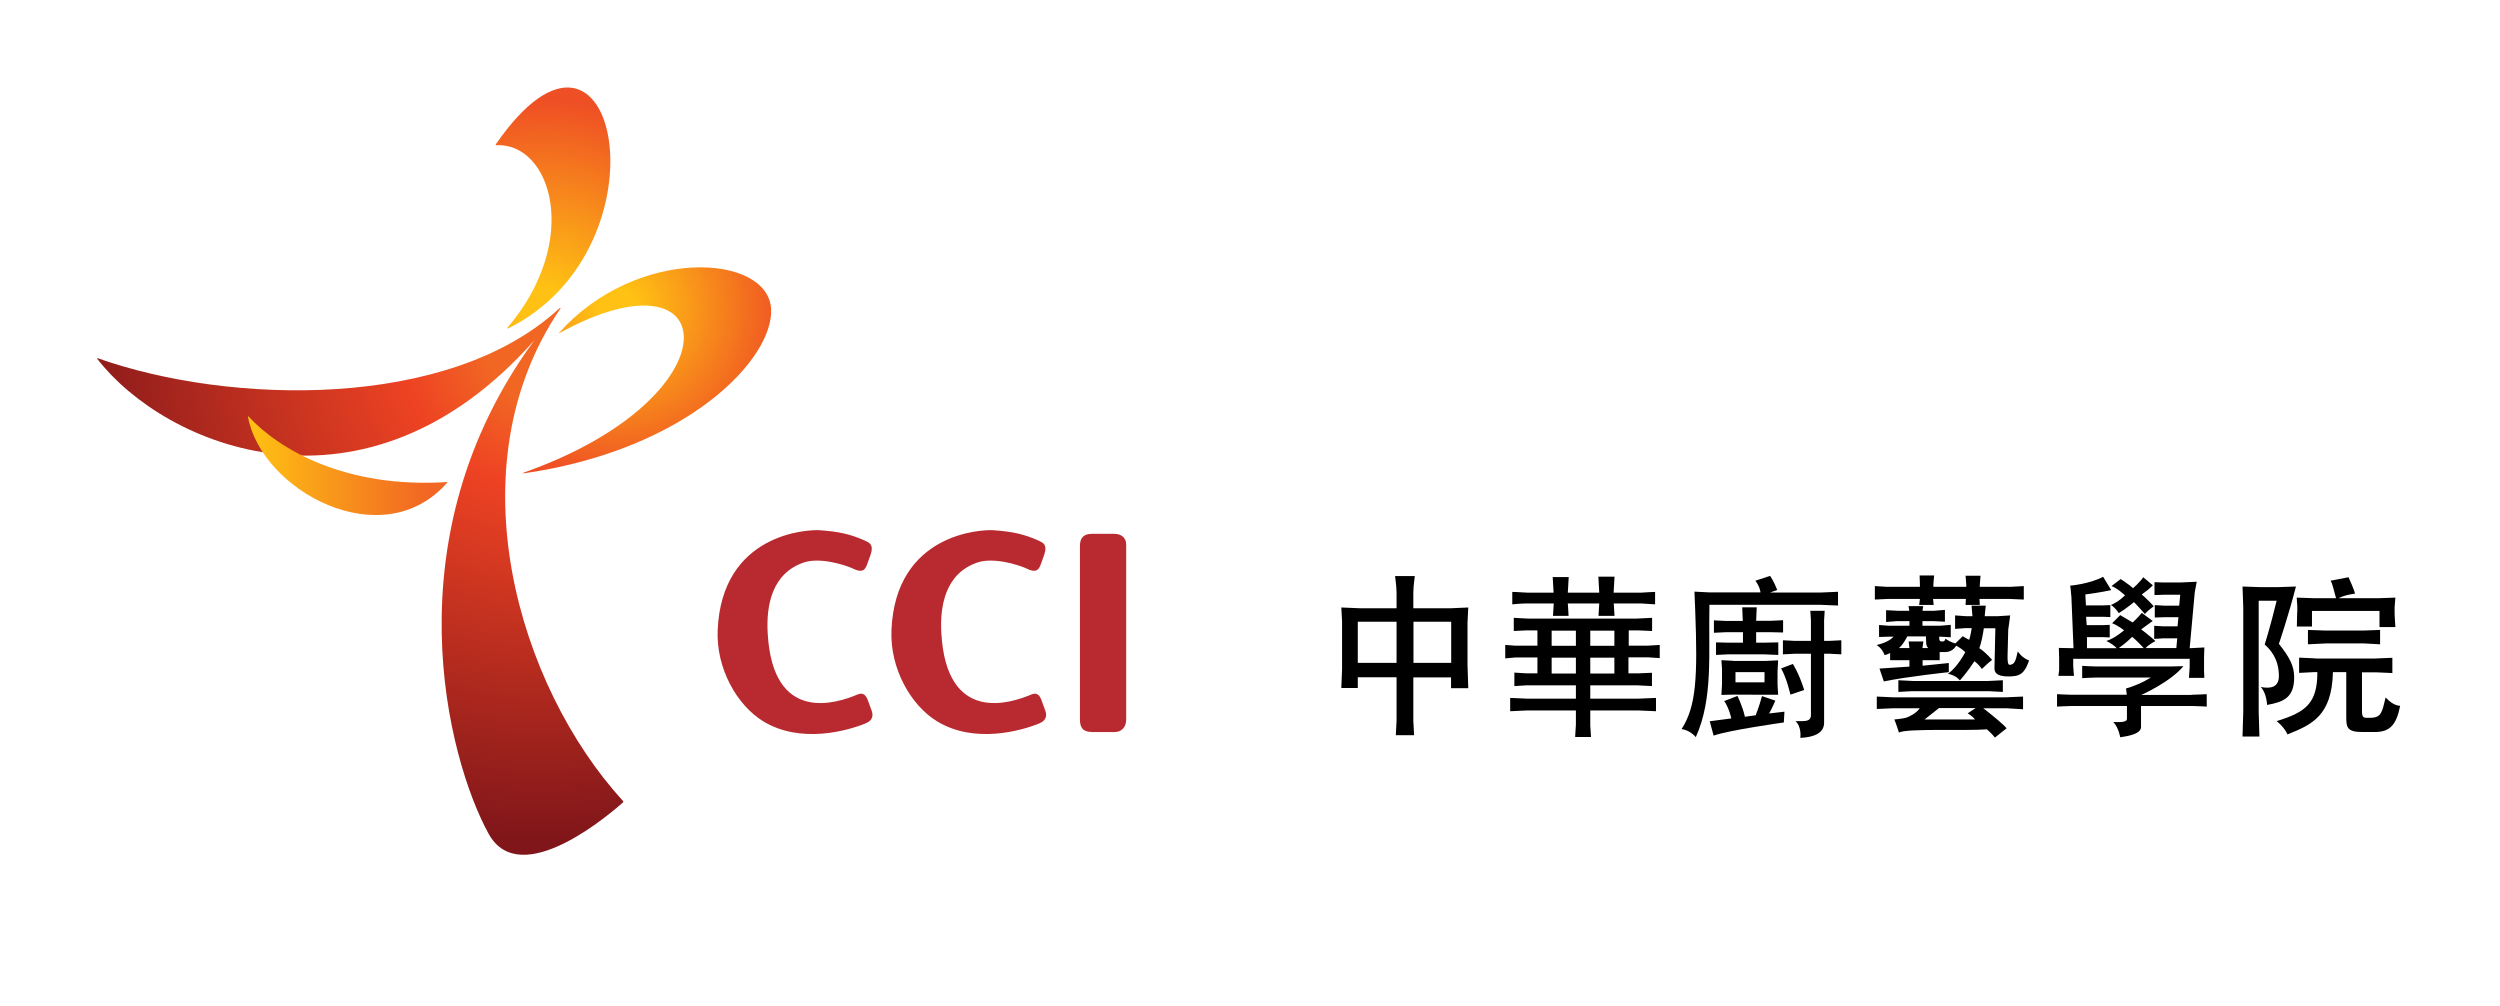 <?xml version="1.0" encoding="UTF-8"?>
<svg id="Layer_2" data-name="Layer 2" xmlns="http://www.w3.org/2000/svg" xmlns:xlink="http://www.w3.org/1999/xlink" viewBox="0 0 167 67.21">
  <defs>
    <style>
      .cls-1 {
        clip-path: url(#clippath);
      }

      .cls-2 {
        fill: none;
      }

      .cls-2, .cls-3, .cls-4, .cls-5, .cls-6, .cls-7, .cls-8 {
        stroke-width: 0px;
      }

      .cls-3 {
        fill: url(#linear-gradient);
      }

      .cls-4 {
        fill: url(#radial-gradient);
      }

      .cls-9 {
        clip-path: url(#clippath-1);
      }

      .cls-10 {
        clip-path: url(#clippath-3);
      }

      .cls-11 {
        clip-path: url(#clippath-2);
      }

      .cls-5 {
        fill: url(#radial-gradient-2);
      }

      .cls-6 {
        fill: url(#radial-gradient-3);
      }

      .cls-8 {
        fill: #b82a2f;
      }
    </style>
    <clipPath id="clippath">
      <path class="cls-2" d="M34.98,31.57c14.39-5.08,13.33-15.34,2.39-9.32-.03.02-.04,0-.02-.02,5.18-5.81,13.96-5.29,14.16-1.59.17,3.32-5.56,9.4-16.52,10.98-.06,0-.07-.02,0-.05Z"/>
    </clipPath>
    <radialGradient id="radial-gradient" cx="41.24" cy="20.57" fx="41.24" fy="20.57" r="12.73" gradientUnits="userSpaceOnUse">
      <stop offset=".1" stop-color="#ffc113"/>
      <stop offset=".9" stop-color="#ef4f24"/>
    </radialGradient>
    <clipPath id="clippath-1">
      <path class="cls-2" d="M33.94,21.94c10.96-5.41,7.27-24-.82-12.3-.01.01,0,.06.02.06,3.66-.19,5.74,6.32.76,12.19-.04.04,0,.07.05.05Z"/>
    </clipPath>
    <radialGradient id="radial-gradient-2" cx="36.34" cy="20.73" fx="36.34" fy="20.73" r="15.53" xlink:href="#radial-gradient"/>
    <clipPath id="clippath-2">
      <path class="cls-2" d="M41.62,53.51c-7-7.65-11.37-22.29-4.21-32.86.07-.09.03-.12-.06-.04-7.38,6.81-22.04,6.43-30.82,3.32-.03-.01-.05,0-.04.03,4.52,5.87,17.87,11.55,29.2-1.22.02-.02.02-.02,0,0-9.67,13.17-5.8,27.93-3.06,32.94,2.16,3.96,8.39-1.56,8.99-2.08.03-.03.01-.08,0-.1Z"/>
    </clipPath>
    <radialGradient id="radial-gradient-3" cx="36.19" cy="23.33" fx="36.19" fy="23.33" r="36.35" gradientUnits="userSpaceOnUse">
      <stop offset=".1" stop-color="#f16623"/>
      <stop offset=".25" stop-color="#ee4323"/>
      <stop offset=".9" stop-color="#81161a"/>
    </radialGradient>
    <clipPath id="clippath-3">
      <path class="cls-2" d="M29.88,32.2c-6.76.44-11.22-2.15-13.29-4.39-.01-.01-.03,0-.03,0,.86,4.94,9,9.41,13.34,4.4,0,0-.02-.02-.03-.02Z"/>
    </clipPath>
    <linearGradient id="linear-gradient" x1="15.25" y1="30.89" x2="30.05" y2="30.89" gradientTransform="translate(35.61 -5.15) rotate(56.03)" gradientUnits="userSpaceOnUse">
      <stop offset=".1" stop-color="#ffc113"/>
      <stop offset=".9" stop-color="#f16623"/>
    </linearGradient>
  </defs>
  <g id="Layer_2-2" data-name="Layer 2">
    <g>
      <path class="cls-2" d="M44.82,0v6.1h-14.41V0h14.41Z"/>
      <g>
        <g>
          <g>
            <path class="cls-7" d="M93.29,45.24h-2.59v.72h-1.1l.05-1.26v-3.21l-.05-.91,1.2.05h2.49v-1.03c0-.4-.1-1.12-.1-1.12h1.32s-.1.7-.1,1.12v1.03h2.52l1.15-.05-.05,1.02v2.81l.05,1.56h-1.15v-.72h-2.52v2.89l.05.97h-1.22l.05-.97v-2.89ZM90.7,44.28h2.59v-2.75h-2.59v2.75ZM94.42,44.28h2.52v-2.75h-2.52v2.75Z"/>
            <path class="cls-7" d="M106.28,49.23h-1.06l.05-.83v-.94h-3.29l-1.1.05v-.89l1.15.05h3.24v-.89h-3.29l-.82.05v-.9l.82.05h.72v-1.06h-1.49l-.66.06v-.9l.66.05h1.49v-1.02h-.74l-.84.04v-.88l.94.05h7.27l1.03-.05v.88l-.91-.04h-.65v1.02h1.28l.79-.05v.88l-.77-.05h-1.32v1.07h.65l.92-.04v.89l-.97-.05h-3.15v.89h3.19l1.2-.05v.89l-1.13-.05h-3.26v1.01l.05.76ZM102.03,39.59h1.75l-.06-1.04h1.07l-.06,1.04h2.1l-.06-1.07h1.08l-.06,1.07h1.82c.23-.02.95-.05.95-.05v.83l-.95-.06h-1.81l.05.83h-1.07l.05-.83h-2.1s.05.71.05.83h-1.04l.05-.83h-1.8c-.36,0-.97.06-.97.06v-.83c.38,0,.78.05,1.02.05ZM103.65,43.14h1.62v-1.01h-1.62v1.01ZM103.65,44.99h1.62v-1.06h-1.62v1.06ZM106.23,43.14h1.61v-1.01h-1.61v1.01ZM106.23,44.99h1.61v-1.06h-1.61v1.06Z"/>
            <path class="cls-7" d="M112.33,48.7c.98-1.51,1.08-3.47.91-7.93l-.05-1.25.96.05h3.45s-.02-.35-.34-.78l.98-.32s.24.32.48.94l-.48.17h3.41l1.13-.05v.92l-1.2-.05h-7.39c-.07,3.26.26,6.25-.91,8.84,0,0-.36-.46-.96-.54ZM116.06,46.49s.33.64.5,1.39l.72-.1s.25-.63.42-1.28l.89.3s-.13.34-.41.86l1.02-.12-.04.72s-3.71.52-4.69.88l-.26-.96,1.44-.19s-.13-.66-.47-1.16l.88-.34ZM117.35,40.56l-.04.91h.96l.84-.04v.82l-.84-.02h-.96v.7h.52l.96-.02v.84l-.94-.04h-2.43l-.79.04v-.84l.8.02h1v-.7h-1.12l-.82.04v-.83l.84.04h1.09l-.04-.91h.96ZM115.77,44.15h2.17l.84-.04-.04.74v.88l.04.68h-.79s-2.21-.01-2.21-.01l-.79.02.04-.71v-1.03l-.04-.58.78.04ZM115.93,44.9v.68h1.94v-.68h-1.94ZM119.76,44.35s.4.59.76,1.74l-.92.31s-.24-1.08-.62-1.75l.79-.3ZM121.89,40.79l-.04.65v1.37h.35l.8-.04v.94l-.77-.04h-.38v4.61c0,.68-.66.97-1.59,1.01,0,0,.11-.72-.32-1.12.48-.02.97.1,1.03-.34v-4.16h-1.07l-.8.04v-.94l.78.04h1.09v-1.38l-.04-.63h.96Z"/>
            <path class="cls-7" d="M134.26,40.01h-2.03l.02.4h-.95l.02-.4h-2.19l.04.4h-.97l.05-.4h-2.16l-.85.04v-.9l.8.05h2.21v-.16l-.02-.6h.97l-.05.58v.18h2.2v-.12l-.05-.62h1l-.05.62v.12s2.04,0,2.04,0l.9-.05v.9l-.92-.04ZM134.43,45.18c-.5.02-1.21.02-1.2-.54l.06-2.67h-.77c-.07.47-.18,1.01-.3,1.33.46.3.85.78.85.78-.32.25-.68.61-.68.61-.23-.34-.5-.52-.5-.52-.47.73-.96,1.27-.97,1.28-.3-.37-.8-.44-.8-.44.66-.46,1.16-1.44,1.16-1.45-.25-.23-.42-.32-.6-.43-.23.35-.49.43-.8.43h-.31v.54h-1.14v.37s1.75-.18,1.75-.18v.61s-2.76.29-4.34.62l-.29-.86,2-.13v-.43h-1.29v-.48c-.16.06-.2.11-.37.14-.07-.19-.22-.48-.53-.67.48-.12.88-.29,1.13-.56h-.34l-.63.02v-.8l.65.05h1.38v-.31h-.84l-.72.06v-.79l.77.04h.78l-.05-.31h.98l-.05.31h.78l.72-.06v.79l-.77-.04h-.73v.31h1.17l.72-.06v.83l-.67-.04h-.1v.14c.02.14.05.18.19.18.1,0,.17.01.23-.19.11.11.42.26.66.32l.49-.48c.2.13.43.24.43.24.08-.2.17-.78.17-.78h-.44l-.67.05v-.9l.72.05h.44l-.06-.7h.95c-.04.29-.07.7-.07.7h.88l.82-.05s-.08.64-.13.95c-.02,1.61-.14,2.38.11,2.35.3-.04.37-.19.53-.9,0,0,.23.41.75.61-.23.68-.49,1.03-1.09,1.05ZM134.04,47.31h-1.56c.54.41,1.4,1.12,1.56,1.34l-.78.62c-.18-.24-.53-.55-.53-.55-1.27.11-5.45-.08-5.88.22,0,0-.19-.61-.31-.88,0,0,.58-.05.8-.12.19-.06.68-.3.9-.63h-1.75l-1.12.05v-.83l1.09.05h7.54l1.14-.05v.85l-1.12-.07ZM132.83,46.17h-5.1l-.92.05v-.78l1.01.05h4.96l1.01-.05v.78l-.96-.05ZM128.67,42.92l-.02-.41h-1.24c-.16.3-.34.6-.56.78h.7l-.05-.44h.98s-.06.44-.06.44h.38c-.11-.12-.13-.25-.13-.37ZM129.51,47.31s-.59.46-.95.75h3.37c-.16-.22-.49-.41-.49-.41l.53-.35h-2.46Z"/>
            <path class="cls-7" d="M146.4,46.41c.23,0,1.01-.04,1.01-.04v.83s-.72-.04-1-.04h-3.39v1.36c.05.53-.95.66-1.39.73,0,0-.1-.64-.46-1.02.56.02.94.01.91-.25v-.82h-3.67c-.23,0-1,.04-1,.04v-.83s.74.04.97.04h3.69l-.05-.42c.47-.12,1.16-.42,1.66-.73h-3.67c-.24,0-.92.04-.92.04v-.82s.67.04.9.04h5.04l.82-.02c-.86,1.06-2.81,1.92-2.81,1.92h3.36ZM145.41,42.64h-.9l-.61.04v-.88l.61.04h.95l.06-.61h-.91l-.67.02v-.83l.65.04h.98l.07-.73h-1.1l-.62.02v-.86l.58.02h1.16l1.08-.05-.13.7-.34,3.74.98-.05-.02.7v.89l.02.44h-1.03l.05-.71v-.56h-7.78v.49l.05.65h-1.04l.05-.37v-.88l-.02-.62.98.02-.14-3.41c-.01-.23-.08-.77-.08-.77,0,0,1.26-.1,2.2-.59l.54.89s-.85.18-1.73.29l.04.73h1.13l.5-.02v.8l-.5-.02h-1.12l.04.56h1.04l.5-.02v.84l-.44-.02h-1.08v.74h1.99c-.12-.12-.4-.36-.7-.48.6-.19,1.19-.72,1.19-.72,0,0-.4-.31-.8-.47l.54-.54s.47.28.83.49c0,0,.36-.32.61-.64l.73.54c-.35.25-.48.35-.77.56,0,0,.56.42.95.78,0,0-.47.25-.65.47h2.05l.06-.66ZM141.66,38.68s.54.35.83.61c0,0,.43-.37.68-.73l.64.54c-.28.28-.48.42-.74.61,0,0,.47.41.8.79,0,0-.44.31-.59.52,0,0-.42-.49-.73-.8,0,0-.52.44-1.02.74,0,0-.18-.33-.52-.55.5-.19.94-.64.94-.64,0,0-.49-.47-.9-.62l.61-.47ZM142.43,42.54s-.43.44-.89.74c-.04.02,1.66.01,1.66.01-.14-.14-.49-.53-.77-.75Z"/>
            <path class="cls-7" d="M151.28,43.06s.37-1.16.8-2.93h-1.2v7.41l.05,1.66h-1.13l.05-1.66v-6.98l-.05-1.38,1.17.04h1.21l1.19-.04c-.53,2.05-1.14,3.83-1.14,3.83.73.91,1.01,1.49,1.02,2.19.02,1.4-.7,1.69-1.81,1.89,0,0-.02-.77-.42-1.2.65.13,1.25.04,1.21-.82-.02-.66-.22-1.38-.96-2.03ZM154.68,43.99h3.93l1.2-.05v1.02l-1.12-.05h-.91v2.6c0,.5.16.44.54.44.8,0,.8-.43,1.04-1.36.29.31.61.54.97.56-.26,1.31-.71,1.75-1.7,1.75h-.82c-1.08,0-1.08-.35-1.08-1.1v-2.9h-.89c-.07,2.93-1.42,3.51-3.04,4.16-.11-.28-.38-.62-.72-.89,1.97-.6,2.72-1.21,2.72-3.27h-.26l-.96.05v-1.02l1.08.05ZM153.46,40.91v-.41l-.04-.58,1.14.04h1.49c-.11-.34-.23-.98-.37-1.17l1.2-.23s.4.85.43,1.1c0,0-.61.05-1.09.3h2.66l1.13-.04-.05.65v.47l.05.85h-1.06v-1.08h-4.51v1.04h-1.01l.02-.95ZM155.33,42.12h2.54l1.12-.04v.96l-1.08-.06h-2.52l-1.22.06v-.96l1.16.04Z"/>
          </g>
          <g>
            <g>
              <path class="cls-8" d="M57.84,48.31s0,0,0,0c.25-.09.57-.34.39-.83,0,0-.29-.79-.29-.79-.09-.19-.25-.47-.65-.3-1.32.56-5.68,2.07-6.01-4.12-.1-1.8.27-3.98,2.43-4.7.98-.33,2.58.07,3.47.5.5.18.62-.09.71-.28,0,0,.26-.72.26-.72.25-.71-.11-.83-.36-.95-1.02-.46-1.81-.61-3.02-.7-.84-.06-6.55.22-6.83,6.67-.11,2.57,1.3,5.03,3.04,6.09,2.51,1.54,5.68.62,6.85.14Z"/>
              <path class="cls-8" d="M69.44,48.31s0,0,0,0c.25-.09.57-.34.39-.83,0,0-.29-.79-.29-.79-.08-.19-.25-.47-.64-.3-1.32.56-5.68,2.07-6.02-4.12-.1-1.8.27-3.98,2.43-4.7.98-.33,2.59.07,3.47.5.5.18.62-.09.71-.28,0,0,.26-.72.26-.72.25-.71-.11-.83-.36-.95-1.02-.46-1.8-.61-3.02-.7-.84-.06-6.55.22-6.82,6.67-.11,2.57,1.3,5.03,3.04,6.09,2.51,1.54,5.68.62,6.85.14Z"/>
              <path class="cls-8" d="M72.14,37.45v10.61c0,.56.2.84.84.84h1.49c.4,0,.76-.28.76-.84v-11.68c0-.48-.35-.72-.8-.72h-1.49c-.52,0-.8.24-.8.8v.99Z"/>
            </g>
            <g>
              <g class="cls-1">
                <path class="cls-4" d="M28.51,20.56c0-7.03,5.7-12.73,12.73-12.73s12.73,5.7,12.73,12.73-5.7,12.73-12.73,12.73-12.73-5.7-12.73-12.73Z"/>
              </g>
              <g class="cls-9">
                <path class="cls-5" d="M20.81,20.73c0-8.57,6.95-15.53,15.53-15.53s15.53,6.96,15.53,15.53-6.95,15.53-15.53,15.53-15.53-6.95-15.53-15.53Z"/>
              </g>
              <g class="cls-11">
                <path class="cls-6" d="M-.16,23.33C-.16,3.26,16.12-13.01,36.19-13.01S72.53,3.26,72.53,23.33s-16.27,36.35-36.34,36.35S-.16,43.41-.16,23.33Z"/>
              </g>
              <g class="cls-10">
                <rect class="cls-3" x="19.58" y="24.03" width="6.13" height="13.72" transform="translate(-15.63 32.41) rotate(-56.03)"/>
              </g>
            </g>
          </g>
        </g>
        <rect class="cls-2" y=".21" width="167" height="67"/>
        <rect class="cls-2" x="46.01" y="48.88" width="57.83" height="18.33"/>
        <rect class="cls-2" x=".28" y="20.38" width="6.1" height="14.41"/>
        <rect class="cls-2" x="160.58" y="38.79" width="6.1" height="14.41"/>
      </g>
    </g>
  </g>
</svg>